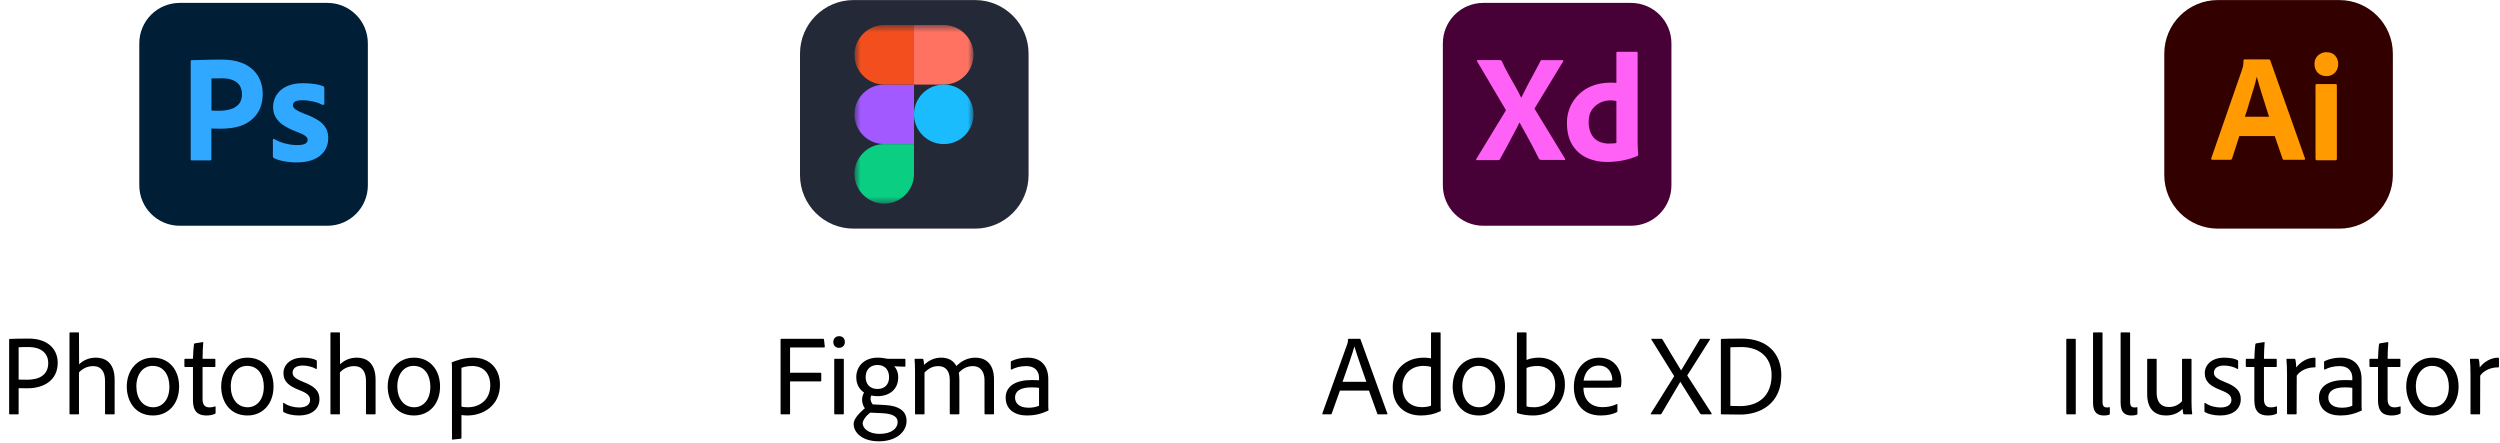 <svg width="350" height="62" viewBox="0 0 350 62" fill="none" xmlns="http://www.w3.org/2000/svg">
    <g clip-path="url(#clip0_2222_10845)">
        <path d="M25.167 0.406H45.833C48.967 0.406 51.5 2.939 51.5 6.073V25.939C51.5 29.073 48.967 31.606 45.833 31.606H25.167C22.033 31.606 19.5 29.073 19.5 25.939V6.073C19.5 2.939 22.033 0.406 25.167 0.406Z"
              fill="#001E36"/>
        <path d="M30.966 8.34C30.566 8.34 30.166 8.34 29.753 8.353C29.339 8.367 28.953 8.367 28.593 8.38C28.233 8.393 27.899 8.393 27.579 8.407C27.273 8.42 27.059 8.42 26.832 8.42C26.739 8.42 26.699 8.473 26.699 8.567V22.287C26.699 22.407 26.753 22.46 26.859 22.46H29.446C29.539 22.447 29.606 22.367 29.593 22.273V17.993C29.846 17.993 30.032 17.993 30.166 18.007C30.299 18.02 30.512 18.02 30.832 18.02C31.926 18.02 32.926 17.9 33.833 17.567C34.699 17.247 35.446 16.687 35.979 15.94C36.513 15.193 36.779 14.246 36.779 13.1C36.779 12.5 36.673 11.927 36.473 11.367C36.261 10.796 35.929 10.278 35.499 9.847C34.992 9.354 34.382 8.98 33.712 8.753C32.966 8.473 32.059 8.34 30.966 8.34ZM31.264 10.966C31.738 10.975 32.201 11.058 32.633 11.233C33.019 11.38 33.339 11.647 33.566 11.993C33.779 12.352 33.885 12.763 33.873 13.18C33.873 13.767 33.739 14.22 33.459 14.553C33.166 14.887 32.792 15.14 32.366 15.26C31.872 15.42 31.352 15.5 30.832 15.5H30.126C29.966 15.5 29.793 15.487 29.606 15.473V10.993C29.699 10.98 29.886 10.967 30.153 10.98C30.406 10.967 30.712 10.967 31.059 10.967C31.128 10.965 31.196 10.965 31.264 10.966ZM42.446 11.647C41.499 11.647 40.712 11.793 40.086 12.113C39.513 12.38 39.019 12.807 38.686 13.34C38.393 13.833 38.233 14.38 38.233 14.953C38.221 15.425 38.326 15.892 38.539 16.313C38.789 16.762 39.135 17.149 39.553 17.447C40.139 17.848 40.776 18.171 41.446 18.407C42.099 18.66 42.539 18.86 42.753 19.033C42.966 19.207 43.073 19.38 43.073 19.567C43.073 19.807 42.926 20.033 42.713 20.127C42.473 20.247 42.113 20.313 41.606 20.313C41.073 20.313 40.539 20.247 40.032 20.113C39.451 19.983 38.893 19.763 38.379 19.46C38.339 19.433 38.299 19.42 38.259 19.447C38.219 19.473 38.206 19.527 38.206 19.567V21.887C38.193 21.993 38.259 22.087 38.353 22.14C38.785 22.342 39.242 22.485 39.713 22.567C40.313 22.687 40.913 22.74 41.526 22.74C42.486 22.74 43.286 22.593 43.939 22.313C44.539 22.073 45.059 21.66 45.432 21.127C45.782 20.602 45.963 19.983 45.953 19.353C45.966 18.877 45.86 18.405 45.646 17.98C45.392 17.527 45.032 17.153 44.593 16.873C43.949 16.469 43.26 16.142 42.539 15.9C42.218 15.767 41.902 15.62 41.593 15.46C41.419 15.367 41.259 15.247 41.139 15.1C41.059 14.993 41.006 14.873 41.006 14.753C41.006 14.633 41.046 14.5 41.112 14.393C41.206 14.26 41.352 14.167 41.526 14.127C41.779 14.06 42.059 14.02 42.326 14.033C42.833 14.033 43.326 14.1 43.819 14.207C44.273 14.3 44.699 14.447 45.099 14.66C45.153 14.687 45.219 14.687 45.339 14.66C45.36 14.645 45.377 14.624 45.389 14.601C45.4 14.578 45.406 14.553 45.406 14.527V12.353C45.406 12.3 45.392 12.247 45.379 12.193C45.352 12.14 45.299 12.087 45.246 12.073C44.878 11.923 44.493 11.82 44.099 11.767C43.552 11.687 42.999 11.647 42.446 11.647Z"
              fill="#31A8FF"/>
    </g>
    <path d="M1.28 57.912V47.56C1.28 47.496 1.296 47.448 1.36 47.448C1.872 47.432 2.928 47.4 4 47.4C6.832 47.4 8.08 49 8.08 50.792C8.08 53.224 6.16 54.36 3.84 54.36C3.168 54.36 2.96 54.344 2.608 54.344V57.896C2.608 57.976 2.592 58.008 2.512 58.008H1.376C1.312 58.008 1.28 57.976 1.28 57.912ZM2.608 48.616V53.144C2.88 53.16 3.152 53.16 3.824 53.16C5.392 53.16 6.752 52.568 6.752 50.824C6.752 49.368 5.632 48.584 4.016 48.584C3.36 48.584 2.864 48.6 2.608 48.616ZM11.057 52.136V57.912C11.057 57.992 11.041 58.008 10.961 58.008H9.841C9.761 58.008 9.729 57.976 9.729 57.896V46.632C9.729 46.568 9.745 46.536 9.825 46.536H10.977C11.041 46.536 11.057 46.552 11.057 46.616L11.073 51C11.729 50.392 12.497 50.072 13.441 50.072C14.577 50.072 16.049 50.632 16.049 53.16V57.896C16.049 57.976 16.017 58.008 15.937 58.008H14.817C14.737 58.008 14.705 57.976 14.705 57.88V53.304C14.705 52.072 14.177 51.256 13.057 51.256C12.273 51.256 11.569 51.576 11.057 52.136ZM21.427 50.072C23.683 50.072 25.076 51.8 25.076 54.104C25.076 56.536 23.572 58.168 21.427 58.168C18.852 58.168 17.747 56.088 17.747 54.12C17.747 51.864 19.188 50.072 21.427 50.072ZM21.363 51.224C20.02 51.224 19.091 52.376 19.091 54.088C19.091 55.72 19.939 57.016 21.459 57.016C22.596 57.016 23.715 56.12 23.715 54.136C23.715 52.648 23.027 51.224 21.363 51.224ZM30.183 56.968V57.784C30.183 57.848 30.167 57.912 30.087 57.944C29.719 58.104 29.319 58.168 28.887 58.168C27.719 58.168 27.015 57.608 27.015 56.072V51.384H25.927C25.831 51.368 25.815 51.336 25.815 51.256V50.344C25.815 50.264 25.847 50.232 25.927 50.232H27.015C27.031 49.64 27.095 48.536 27.159 48.184C27.175 48.12 27.207 48.088 27.271 48.072L28.359 47.896C28.423 47.88 28.455 47.896 28.455 47.96C28.407 48.52 28.359 49.448 28.359 50.232H30.055C30.119 50.232 30.151 50.264 30.151 50.344V51.288C30.151 51.352 30.119 51.384 30.055 51.384H28.359V55.88C28.359 56.616 28.631 57.032 29.335 57.032C29.575 57.032 29.815 57 30.087 56.904C30.135 56.888 30.183 56.888 30.183 56.968ZM34.646 50.072C36.902 50.072 38.294 51.8 38.294 54.104C38.294 56.536 36.79 58.168 34.646 58.168C32.07 58.168 30.966 56.088 30.966 54.12C30.966 51.864 32.406 50.072 34.646 50.072ZM34.582 51.224C33.238 51.224 32.31 52.376 32.31 54.088C32.31 55.72 33.158 57.016 34.678 57.016C35.814 57.016 36.934 56.12 36.934 54.136C36.934 52.648 36.246 51.224 34.582 51.224ZM44.228 51.64C43.78 51.368 43.044 51.176 42.372 51.176C41.316 51.176 40.964 51.688 40.964 52.168C40.964 52.648 41.252 52.984 42.452 53.464C44.068 54.088 44.724 54.744 44.724 55.88C44.724 57.352 43.524 58.168 41.86 58.168C40.98 58.168 40.18 57.976 39.716 57.704C39.668 57.672 39.636 57.64 39.636 57.56V56.488C39.636 56.408 39.684 56.376 39.732 56.408C40.372 56.856 41.188 57.048 41.892 57.048C42.916 57.048 43.412 56.6 43.412 56.008C43.412 55.416 43.06 55.064 41.956 54.632C40.356 54.024 39.684 53.368 39.684 52.232C39.684 51.08 40.66 50.072 42.404 50.072C43.284 50.072 43.94 50.232 44.276 50.424C44.356 50.456 44.356 50.52 44.356 50.584V51.56C44.356 51.64 44.308 51.688 44.228 51.64ZM47.589 52.136V57.912C47.589 57.992 47.573 58.008 47.493 58.008H46.373C46.293 58.008 46.261 57.976 46.261 57.896V46.632C46.261 46.568 46.277 46.536 46.357 46.536H47.509C47.573 46.536 47.589 46.552 47.589 46.616L47.605 51C48.261 50.392 49.029 50.072 49.973 50.072C51.109 50.072 52.581 50.632 52.581 53.16V57.896C52.581 57.976 52.549 58.008 52.469 58.008H51.349C51.269 58.008 51.237 57.976 51.237 57.88V53.304C51.237 52.072 50.709 51.256 49.589 51.256C48.805 51.256 48.101 51.576 47.589 52.136ZM57.959 50.072C60.215 50.072 61.607 51.8 61.607 54.104C61.607 56.536 60.103 58.168 57.959 58.168C55.383 58.168 54.279 56.088 54.279 54.12C54.279 51.864 55.719 50.072 57.959 50.072ZM57.895 51.224C56.551 51.224 55.623 52.376 55.623 54.088C55.623 55.72 56.471 57.016 57.991 57.016C59.127 57.016 60.247 56.12 60.247 54.136C60.247 52.648 59.559 51.224 57.895 51.224ZM66.252 50.072C68.62 50.072 69.996 51.704 69.996 53.848C69.996 56.76 67.692 58.168 65.42 58.168C65.052 58.168 64.828 58.136 64.604 58.104V61.304C64.604 61.368 64.604 61.4 64.524 61.416C64.156 61.448 63.42 61.528 63.356 61.544C63.292 61.544 63.276 61.528 63.276 61.448V51.48C63.276 51.336 63.26 50.984 63.244 50.776C63.244 50.76 63.244 50.728 63.276 50.712C63.836 50.504 64.892 50.072 66.252 50.072ZM66.092 51.24C65.532 51.24 65.052 51.336 64.604 51.496V56.92C64.876 57 65.212 57.016 65.516 57.016C67.068 57.016 68.636 56.056 68.636 53.928C68.636 52.296 67.708 51.24 66.092 51.24Z"
          fill="black"/>
    <g clip-path="url(#clip1_2222_10845)">
        <path d="M136.5 0.008H119.5C115.358 0.008 112 3.366 112 7.508V24.508C112 28.65 115.358 32.008 119.5 32.008H136.5C140.642 32.008 144 28.65 144 24.508V7.508C144 3.366 140.642 0.008 136.5 0.008Z"
              fill="#242938"/>
        <mask id="mask0_2222_10845" style="mask-type:luminance" maskUnits="userSpaceOnUse" x="119" y="3" width="18"
              height="26">
            <path d="M119.625 3.508H136.295V28.508H119.625V3.508Z" fill="white"/>
        </mask>
        <g mask="url(#mask0_2222_10845)">
            <path d="M123.794 28.509C126.094 28.509 127.96 26.642 127.96 24.343V20.176H123.794C121.494 20.176 119.627 22.043 119.627 24.343C119.627 26.642 121.494 28.509 123.794 28.509Z"
                  fill="#0ACF83"/>
            <path d="M119.627 16.006C119.627 13.707 121.494 11.84 123.794 11.84H127.96V20.173H123.794C121.494 20.173 119.627 18.306 119.627 16.006Z"
                  fill="#A259FF"/>
            <path d="M119.627 7.674C119.627 5.374 121.494 3.508 123.794 3.508H127.96V11.841H123.794C121.494 11.841 119.627 9.974 119.627 7.674Z"
                  fill="#F24E1E"/>
            <path d="M127.961 3.508H132.128C134.428 3.508 136.294 5.374 136.294 7.674C136.294 9.974 134.428 11.841 132.128 11.841H127.961V3.508Z"
                  fill="#FF7262"/>
            <path d="M136.294 16.006C136.294 18.306 134.428 20.173 132.128 20.173C129.828 20.173 127.961 18.306 127.961 16.006C127.961 13.707 129.828 11.84 132.128 11.84C134.428 11.84 136.294 13.707 136.294 16.006Z"
                  fill="#1ABCFE"/>
        </g>
    </g>
    <path d="M110.608 53.4V57.896C110.608 57.976 110.576 58.008 110.512 58.008H109.36C109.296 58.008 109.28 57.96 109.28 57.896V47.528C109.28 47.464 109.296 47.432 109.376 47.432H115.248C115.312 47.432 115.344 47.464 115.36 47.528L115.472 48.536C115.488 48.616 115.456 48.648 115.376 48.648H110.608V52.184H114.864C114.944 52.184 114.976 52.216 114.976 52.28V53.304C114.976 53.368 114.928 53.4 114.864 53.4H110.608ZM116.792 57.88V50.344C116.792 50.264 116.824 50.232 116.904 50.232H118.04C118.104 50.232 118.136 50.248 118.136 50.328V57.896C118.136 57.976 118.12 58.008 118.024 58.008H116.92C116.84 58.008 116.792 57.976 116.792 57.88ZM117.464 48.696C116.968 48.696 116.664 48.36 116.664 47.88C116.664 47.4 117 47.064 117.48 47.064C117.992 47.064 118.28 47.416 118.28 47.88C118.28 48.36 117.96 48.696 117.464 48.696ZM123.542 57.848L121.846 57.768C121.19 58.232 120.774 58.904 120.774 59.256C120.774 59.992 121.654 60.744 123.126 60.744C124.886 60.744 125.67 59.912 125.67 59.112C125.67 58.168 124.678 57.912 123.542 57.848ZM122.854 51.096C121.846 51.096 121.19 51.752 121.19 52.776C121.19 53.752 121.766 54.456 122.838 54.456C123.846 54.456 124.47 53.848 124.47 52.808C124.47 51.88 123.974 51.096 122.854 51.096ZM122.182 56.616L123.814 56.696C125.798 56.792 126.918 57.512 126.918 58.92C126.918 60.52 125.398 61.784 123.046 61.784C120.678 61.784 119.51 60.536 119.51 59.352C119.51 58.808 119.974 58.088 121.078 57.16C120.822 56.808 120.694 56.392 120.694 55.96C120.694 55.608 120.79 55.256 120.966 54.952C120.31 54.52 119.878 53.8 119.878 52.792C119.878 51.304 120.982 50.072 122.87 50.072C123.366 50.072 123.782 50.136 124.07 50.2C124.214 50.232 124.31 50.232 124.406 50.232H126.662C126.742 50.232 126.758 50.264 126.758 50.328V51.24C126.758 51.304 126.742 51.336 126.662 51.336C126.246 51.336 125.574 51.304 125.19 51.272C125.478 51.576 125.75 52.088 125.75 52.824C125.75 54.584 124.438 55.464 122.854 55.464C122.55 55.464 122.262 55.432 121.974 55.368C121.894 55.56 121.862 55.768 121.894 55.96C121.926 56.2 122.022 56.424 122.182 56.616ZM129.336 58.008H128.2C128.12 58.008 128.104 57.976 128.104 57.896V51.912C128.104 51.208 128.072 50.632 128.04 50.328C128.04 50.264 128.056 50.232 128.136 50.232H129.144C129.208 50.232 129.24 50.264 129.272 50.312C129.32 50.472 129.352 50.824 129.368 51.08C130.104 50.392 130.888 50.072 131.768 50.072C132.728 50.072 133.448 50.44 133.896 51.24C134.568 50.584 135.4 50.072 136.568 50.072C137.752 50.072 139.16 50.696 139.16 53.128V57.912C139.16 57.976 139.128 58.008 139.048 58.008H137.944C137.864 58.008 137.832 57.976 137.832 57.896V53.224C137.832 52.136 137.336 51.256 136.2 51.256C135.4 51.256 134.744 51.608 134.232 52.184C134.28 52.376 134.312 52.824 134.312 53.208V57.896C134.312 57.976 134.28 58.008 134.2 58.008H133.08C133 58.008 132.968 57.976 132.968 57.896V53.176C132.968 51.96 132.408 51.256 131.368 51.256C130.616 51.256 130.04 51.544 129.432 52.152V57.912C129.432 57.976 129.416 58.008 129.336 58.008ZM145.465 56.808V54.296C145.241 54.264 144.889 54.232 144.409 54.232C142.857 54.232 142.105 54.76 142.105 55.656C142.105 56.376 142.601 57.08 144.009 57.08C144.521 57.08 145.001 57 145.465 56.808ZM146.761 53.08V56.648C146.761 56.92 146.761 57.16 146.793 57.416C146.793 57.448 146.793 57.464 146.761 57.48C145.609 58.024 144.697 58.168 143.769 58.168C142.073 58.168 140.793 57.336 140.793 55.656C140.793 53.96 142.377 53.208 144.361 53.208C144.953 53.208 145.289 53.224 145.465 53.24V52.856C145.465 52.36 145.225 51.256 143.657 51.256C142.889 51.256 142.185 51.432 141.625 51.736C141.577 51.752 141.513 51.736 141.513 51.656V50.68C141.513 50.616 141.545 50.584 141.593 50.552C142.217 50.248 143.017 50.072 143.865 50.072C145.913 50.072 146.761 51.416 146.761 53.08Z"
          fill="black"/>
    <g clip-path="url(#clip2_2222_10845)">
        <path d="M207.667 0.406H228.333C231.467 0.406 234 2.939 234 6.073V25.939C234 29.073 231.467 31.606 228.333 31.606H207.667C204.533 31.606 202 29.073 202 25.939V6.073C202 2.939 204.533 0.406 207.667 0.406Z"
              fill="#470137"/>
        <path d="M218.827 8.608L214.827 15.208L219.094 22.208C219.12 22.261 219.134 22.315 219.12 22.368C219.107 22.421 219.054 22.381 218.974 22.395H215.92C215.707 22.395 215.56 22.381 215.467 22.248C215.187 21.688 214.894 21.141 214.614 20.581C214.334 20.035 214.027 19.475 213.707 18.901C213.387 18.328 213.067 17.755 212.747 17.168H212.72C212.44 17.741 212.134 18.315 211.827 18.888C211.523 19.456 211.22 20.025 210.92 20.595C210.614 21.155 210.307 21.728 210 22.275C209.947 22.408 209.84 22.421 209.694 22.421H206.76C206.707 22.421 206.667 22.448 206.667 22.381C206.661 22.357 206.661 22.331 206.665 22.305C206.67 22.28 206.679 22.256 206.694 22.235L210.84 15.435L206.8 8.595C206.76 8.541 206.747 8.488 206.774 8.461C206.8 8.421 206.854 8.408 206.907 8.408H209.934C210 8.408 210.067 8.421 210.12 8.435C210.174 8.461 210.214 8.501 210.254 8.555C210.507 9.128 210.8 9.701 211.107 10.275C211.427 10.848 211.734 11.408 212.067 11.968C212.387 12.528 212.68 13.088 212.96 13.661H212.987C213.267 13.075 213.56 12.501 213.854 11.941C214.147 11.381 214.454 10.821 214.76 10.261C215.067 9.701 215.36 9.128 215.654 8.581C215.667 8.528 215.694 8.475 215.734 8.448C215.787 8.421 215.84 8.408 215.907 8.421H218.72C218.736 8.418 218.753 8.417 218.768 8.42C218.784 8.423 218.8 8.429 218.813 8.438C218.827 8.446 218.839 8.458 218.848 8.471C218.857 8.484 218.864 8.499 218.867 8.515C218.88 8.528 218.854 8.581 218.827 8.608ZM224.987 22.675C224 22.688 223.014 22.488 222.12 22.075C221.28 21.688 220.587 21.048 220.107 20.261C219.614 19.448 219.374 18.435 219.374 17.221C219.36 16.235 219.614 15.261 220.107 14.408C220.614 13.541 221.347 12.821 222.227 12.341C223.16 11.821 224.28 11.568 225.6 11.568C225.667 11.568 225.76 11.568 225.88 11.581C226 11.595 226.134 11.595 226.294 11.608V7.395C226.294 7.301 226.334 7.248 226.427 7.248H229.134C229.2 7.235 229.254 7.288 229.267 7.341V20.061C229.267 20.301 229.28 20.568 229.294 20.861C229.32 21.141 229.334 21.408 229.347 21.635C229.347 21.728 229.307 21.808 229.214 21.848C228.515 22.142 227.786 22.356 227.04 22.488C226.36 22.608 225.68 22.675 224.987 22.675ZM226.294 20.008V14.141C226.174 14.115 226.054 14.088 225.934 14.075C225.788 14.059 225.641 14.05 225.494 14.048C224.974 14.048 224.454 14.155 223.987 14.395C223.532 14.622 223.141 14.961 222.854 15.381C222.56 15.808 222.414 16.381 222.414 17.075C222.402 17.543 222.479 18.009 222.64 18.448C222.774 18.808 222.974 19.128 223.24 19.395C223.497 19.64 223.808 19.823 224.147 19.928C224.507 20.048 224.88 20.101 225.254 20.101C225.454 20.101 225.64 20.088 225.814 20.075C225.987 20.088 226.134 20.061 226.294 20.008Z"
              fill="#FF61F6"/>
    </g>
    <path d="M191.656 54.68H187.592L186.44 57.912C186.424 57.976 186.392 58.008 186.312 58.008H185.224C185.144 58.008 185.112 57.96 185.128 57.88L188.616 48.168C188.664 48.04 188.712 47.928 188.728 47.512C188.728 47.464 188.76 47.432 188.808 47.432H190.376C190.44 47.432 190.456 47.448 190.472 47.512L194.232 57.896C194.264 57.96 194.248 58.008 194.168 58.008H192.952C192.888 58.008 192.856 57.976 192.824 57.928L191.656 54.68ZM187.96 53.448H191.288C190.936 52.408 189.928 49.608 189.624 48.52H189.608C189.336 49.544 188.568 51.688 187.96 53.448ZM198.934 58.168C196.71 58.168 194.982 56.824 194.982 54.184C194.982 51.832 196.726 50.072 199.334 50.072C199.782 50.072 200.038 50.12 200.342 50.168V46.632C200.342 46.552 200.374 46.536 200.438 46.536H201.59C201.67 46.536 201.686 46.568 201.686 46.616V56.696C201.686 56.92 201.686 57.192 201.718 57.464C201.718 57.528 201.702 57.544 201.638 57.576C200.726 58.008 199.83 58.168 198.934 58.168ZM200.342 56.792V51.384C200.086 51.272 199.702 51.224 199.302 51.224C197.478 51.224 196.342 52.456 196.342 54.12C196.342 56.2 197.654 57 199.062 57C199.478 57 199.974 56.952 200.342 56.792ZM207.053 50.072C209.309 50.072 210.701 51.8 210.701 54.104C210.701 56.536 209.197 58.168 207.053 58.168C204.477 58.168 203.373 56.088 203.373 54.12C203.373 51.864 204.812 50.072 207.053 50.072ZM206.989 51.224C205.645 51.224 204.717 52.376 204.717 54.088C204.717 55.72 205.565 57.016 207.085 57.016C208.221 57.016 209.341 56.12 209.341 54.136C209.341 52.648 208.653 51.224 206.989 51.224ZM212.482 46.536H213.602C213.682 46.536 213.714 46.536 213.714 46.632V50.392C214.226 50.184 214.802 50.072 215.442 50.072C217.65 50.072 219.09 51.656 219.09 53.816C219.09 56.696 216.914 58.168 214.658 58.168C213.858 58.168 213.154 58.072 212.466 57.848C212.402 57.832 212.37 57.768 212.37 57.704V46.632C212.37 46.552 212.402 46.536 212.482 46.536ZM217.73 53.928C217.73 52.296 216.77 51.24 215.234 51.24C214.546 51.24 214.114 51.352 213.714 51.512V56.888C214.018 56.984 214.338 57.016 214.77 57.016C216.306 57.016 217.73 55.992 217.73 53.928ZM225.173 54.28H221.685C221.669 55.8 222.549 57 224.357 57C225.061 57 225.733 56.872 226.357 56.568C226.405 56.536 226.437 56.568 226.437 56.632V57.544C226.437 57.64 226.405 57.672 226.357 57.704C225.813 57.976 225.109 58.168 224.101 58.168C221.333 58.168 220.341 56.136 220.341 54.184C220.341 51.944 221.653 50.072 223.877 50.072C226.165 50.072 226.997 51.928 226.997 53.288C226.997 53.688 226.965 53.976 226.933 54.12C226.933 54.168 226.885 54.216 226.821 54.216C226.581 54.264 225.877 54.28 225.173 54.28ZM221.701 53.288H224.677C225.461 53.288 225.653 53.272 225.701 53.256C225.717 53.208 225.717 53.128 225.717 53.08C225.717 52.504 225.333 51.176 223.829 51.176C222.501 51.176 221.845 52.216 221.701 53.288ZM239.379 47.56L236.211 52.568L239.619 57.864C239.651 57.944 239.635 58.008 239.555 58.008H238.227C238.131 58.008 238.083 57.976 238.035 57.912C237.107 56.44 236.179 54.968 235.251 53.464H235.235C234.371 54.952 233.491 56.44 232.611 57.912C232.563 57.992 232.531 58.008 232.451 58.008H231.187C231.091 58.008 231.091 57.928 231.123 57.88L234.387 52.664L231.203 47.544C231.155 47.48 231.187 47.432 231.267 47.432H232.579C232.659 47.432 232.691 47.448 232.739 47.512C233.587 48.968 234.483 50.408 235.347 51.848H235.363C236.211 50.408 237.091 48.968 237.955 47.528C237.987 47.464 238.019 47.432 238.115 47.432H239.331C239.411 47.432 239.427 47.48 239.379 47.56ZM240.921 57.88V47.576C240.921 47.496 240.937 47.464 241.017 47.448C241.417 47.432 242.233 47.4 243.817 47.4C247.433 47.4 249.385 49.496 249.385 52.536C249.385 56.584 246.345 58.04 243.657 58.04C242.761 58.04 241.561 58.024 241.001 58.008C240.937 58.008 240.921 57.96 240.921 57.88ZM242.249 48.616V56.824C242.569 56.84 243.113 56.856 243.609 56.856C246.185 56.856 248.009 55.448 248.025 52.552C248.025 49.896 246.201 48.584 243.785 48.584C243.225 48.584 242.713 48.6 242.249 48.616Z"
          fill="black"/>
    <g clip-path="url(#clip3_2222_10845)">
        <path d="M327.5 0.008H310.5C306.358 0.008 303 3.366 303 7.508V24.508C303 28.65 306.358 32.008 310.5 32.008H327.5C331.642 32.008 335 28.65 335 24.508V7.508C335 3.366 331.642 0.008 327.5 0.008Z"
              fill="#330000"/>
        <path d="M318.467 19.051H313.507L312.493 22.185C312.467 22.305 312.36 22.385 312.24 22.371H309.733C309.587 22.371 309.547 22.291 309.587 22.131L313.88 9.771C313.92 9.638 313.96 9.491 314.013 9.331C314.067 9.051 314.093 8.758 314.093 8.465C314.08 8.398 314.133 8.331 314.2 8.318H317.653C317.76 8.318 317.813 8.358 317.827 8.425L322.693 22.158C322.733 22.305 322.693 22.371 322.56 22.371H319.773C319.68 22.385 319.587 22.318 319.56 22.225L318.467 19.051ZM314.28 16.345H317.667C317.587 16.065 317.48 15.731 317.36 15.385C317.24 15.025 317.12 14.638 317 14.238C316.867 13.825 316.747 13.425 316.613 13.011C316.48 12.598 316.36 12.211 316.253 11.825C316.147 11.451 316.053 11.105 315.96 10.785H315.933C315.813 11.358 315.667 11.931 315.48 12.505C315.28 13.145 315.08 13.811 314.867 14.478C314.695 15.107 314.499 15.73 314.28 16.345ZM325.667 10.651C325.227 10.665 324.8 10.491 324.48 10.185C324.174 9.851 324.014 9.411 324.027 8.958C324.014 8.505 324.187 8.078 324.507 7.771C324.827 7.465 325.254 7.305 325.694 7.305C326.214 7.305 326.614 7.465 326.907 7.771C327.202 8.095 327.36 8.52 327.347 8.958C327.36 9.411 327.2 9.851 326.88 10.185C326.574 10.505 326.12 10.678 325.667 10.651ZM324.174 22.225V11.958C324.174 11.825 324.227 11.771 324.347 11.771H326.987C327.107 11.771 327.16 11.838 327.16 11.958V22.225C327.16 22.371 327.107 22.438 326.987 22.438H324.374C324.24 22.438 324.174 22.358 324.174 22.225Z"
              fill="#FF9A00"/>
    </g>
    <path d="M290.608 47.528V57.896C290.608 57.976 290.592 58.008 290.512 58.008H289.392C289.312 58.008 289.28 57.976 289.28 57.896V47.544C289.28 47.464 289.312 47.432 289.376 47.432H290.512C290.576 47.432 290.608 47.464 290.608 47.528ZM293.026 56.392V46.632C293.026 46.552 293.058 46.536 293.138 46.536H294.258C294.338 46.536 294.354 46.568 294.354 46.632V56.28C294.354 56.904 294.61 57.048 294.994 57.048C295.106 57.048 295.17 57.032 295.314 57C295.362 57 295.378 57.032 295.378 57.096V57.928C295.378 58.008 295.362 58.024 295.298 58.056C295.154 58.12 294.898 58.168 294.562 58.168C293.778 58.168 293.026 57.896 293.026 56.392ZM296.886 56.392V46.632C296.886 46.552 296.918 46.536 296.998 46.536H298.118C298.198 46.536 298.214 46.568 298.214 46.632V56.28C298.214 56.904 298.47 57.048 298.854 57.048C298.966 57.048 299.03 57.032 299.174 57C299.222 57 299.238 57.032 299.238 57.096V57.928C299.238 58.008 299.222 58.024 299.158 58.056C299.014 58.12 298.758 58.168 298.422 58.168C297.638 58.168 296.886 57.896 296.886 56.392ZM306.812 50.328V56.312C306.812 57.16 306.86 57.56 306.908 57.912C306.908 57.976 306.892 58.008 306.812 58.008H305.788C305.708 58.008 305.692 57.992 305.66 57.928C305.612 57.752 305.58 57.464 305.564 57.24C304.892 57.928 304.044 58.168 303.244 58.168C301.884 58.168 300.604 57.48 300.604 55.16V50.328C300.604 50.248 300.636 50.232 300.716 50.232H301.852C301.916 50.232 301.932 50.264 301.932 50.328V55C301.932 56.232 302.508 56.984 303.628 56.984C304.396 56.984 305.004 56.696 305.484 56.168V50.328C305.484 50.264 305.516 50.232 305.596 50.232H306.716C306.812 50.232 306.812 50.264 306.812 50.328ZM313.213 51.64C312.765 51.368 312.029 51.176 311.357 51.176C310.301 51.176 309.949 51.688 309.949 52.168C309.949 52.648 310.237 52.984 311.437 53.464C313.053 54.088 313.709 54.744 313.709 55.88C313.709 57.352 312.509 58.168 310.845 58.168C309.965 58.168 309.165 57.976 308.701 57.704C308.653 57.672 308.621 57.64 308.621 57.56V56.488C308.621 56.408 308.669 56.376 308.717 56.408C309.357 56.856 310.173 57.048 310.877 57.048C311.901 57.048 312.397 56.6 312.397 56.008C312.397 55.416 312.045 55.064 310.941 54.632C309.341 54.024 308.669 53.368 308.669 52.232C308.669 51.08 309.645 50.072 311.389 50.072C312.269 50.072 312.925 50.232 313.261 50.424C313.341 50.456 313.341 50.52 313.341 50.584V51.56C313.341 51.64 313.293 51.688 313.213 51.64ZM318.777 56.968V57.784C318.777 57.848 318.761 57.912 318.681 57.944C318.312 58.104 317.913 58.168 317.481 58.168C316.312 58.168 315.609 57.608 315.609 56.072V51.384H314.521C314.425 51.368 314.409 51.336 314.409 51.256V50.344C314.409 50.264 314.441 50.232 314.521 50.232H315.609C315.625 49.64 315.689 48.536 315.753 48.184C315.769 48.12 315.801 48.088 315.865 48.072L316.953 47.896C317.017 47.88 317.049 47.896 317.049 47.96C317.001 48.52 316.953 49.448 316.953 50.232H318.649C318.713 50.232 318.745 50.264 318.745 50.344V51.288C318.745 51.352 318.713 51.384 318.649 51.384H316.953V55.88C316.953 56.616 317.225 57.032 317.929 57.032C318.169 57.032 318.409 57 318.681 56.904C318.729 56.888 318.777 56.888 318.777 56.968ZM320.183 50.232H321.207C321.303 50.232 321.319 50.264 321.351 50.344C321.414 50.536 321.463 51.096 321.479 51.448C322.039 50.68 323.031 50.072 324.055 50.072C324.135 50.072 324.167 50.088 324.167 50.184V51.336C324.167 51.416 324.151 51.432 324.055 51.432C322.951 51.416 321.943 51.96 321.543 52.6L321.527 57.912C321.527 57.992 321.495 58.008 321.431 58.008H320.295C320.215 58.008 320.183 57.976 320.183 57.896V52.376C320.183 51.704 320.151 50.776 320.103 50.328C320.103 50.264 320.118 50.232 320.183 50.232ZM329.324 56.808V54.296C329.1 54.264 328.748 54.232 328.268 54.232C326.716 54.232 325.964 54.76 325.964 55.656C325.964 56.376 326.46 57.08 327.868 57.08C328.38 57.08 328.86 57 329.324 56.808ZM330.62 53.08V56.648C330.62 56.92 330.62 57.16 330.652 57.416C330.652 57.448 330.652 57.464 330.62 57.48C329.468 58.024 328.556 58.168 327.628 58.168C325.932 58.168 324.652 57.336 324.652 55.656C324.652 53.96 326.236 53.208 328.22 53.208C328.812 53.208 329.148 53.224 329.324 53.24V52.856C329.324 52.36 329.084 51.256 327.516 51.256C326.748 51.256 326.044 51.432 325.484 51.736C325.436 51.752 325.372 51.736 325.372 51.656V50.68C325.372 50.616 325.404 50.584 325.452 50.552C326.076 50.248 326.876 50.072 327.724 50.072C329.772 50.072 330.62 51.416 330.62 53.08ZM336.089 56.968V57.784C336.089 57.848 336.073 57.912 335.993 57.944C335.625 58.104 335.225 58.168 334.793 58.168C333.625 58.168 332.921 57.608 332.921 56.072V51.384H331.833C331.737 51.368 331.721 51.336 331.721 51.256V50.344C331.721 50.264 331.753 50.232 331.833 50.232H332.921C332.937 49.64 333.001 48.536 333.065 48.184C333.081 48.12 333.113 48.088 333.177 48.072L334.265 47.896C334.329 47.88 334.361 47.896 334.361 47.96C334.313 48.52 334.265 49.448 334.265 50.232H335.961C336.025 50.232 336.057 50.264 336.057 50.344V51.288C336.057 51.352 336.025 51.384 335.961 51.384H334.265V55.88C334.265 56.616 334.537 57.032 335.241 57.032C335.481 57.032 335.721 57 335.993 56.904C336.041 56.888 336.089 56.888 336.089 56.968ZM340.553 50.072C342.809 50.072 344.201 51.8 344.201 54.104C344.201 56.536 342.697 58.168 340.553 58.168C337.977 58.168 336.873 56.088 336.873 54.12C336.873 51.864 338.312 50.072 340.553 50.072ZM340.489 51.224C339.145 51.224 338.217 52.376 338.217 54.088C338.217 55.72 339.065 57.016 340.585 57.016C341.721 57.016 342.841 56.12 342.841 54.136C342.841 52.648 342.153 51.224 340.489 51.224ZM345.87 50.232H346.894C346.99 50.232 347.006 50.264 347.038 50.344C347.102 50.536 347.15 51.096 347.166 51.448C347.726 50.68 348.718 50.072 349.742 50.072C349.822 50.072 349.854 50.088 349.854 50.184V51.336C349.854 51.416 349.838 51.432 349.742 51.432C348.638 51.416 347.63 51.96 347.23 52.6L347.214 57.912C347.214 57.992 347.182 58.008 347.118 58.008H345.982C345.902 58.008 345.87 57.976 345.87 57.896V52.376C345.87 51.704 345.838 50.776 345.79 50.328C345.79 50.264 345.806 50.232 345.87 50.232Z"
          fill="black"/>
    <defs>
        <clipPath id="clip0_2222_10845">
            <rect width="32" height="32" fill="white" transform="translate(19.5 0.008)"/>
        </clipPath>
        <clipPath id="clip1_2222_10845">
            <rect width="32" height="32" fill="white" transform="translate(112 0.008)"/>
        </clipPath>
        <clipPath id="clip2_2222_10845">
            <rect width="32" height="32" fill="white" transform="translate(202 0.008)"/>
        </clipPath>
        <clipPath id="clip3_2222_10845">
            <rect width="32" height="32" fill="white" transform="translate(303 0.008)"/>
        </clipPath>
    </defs>
</svg>
